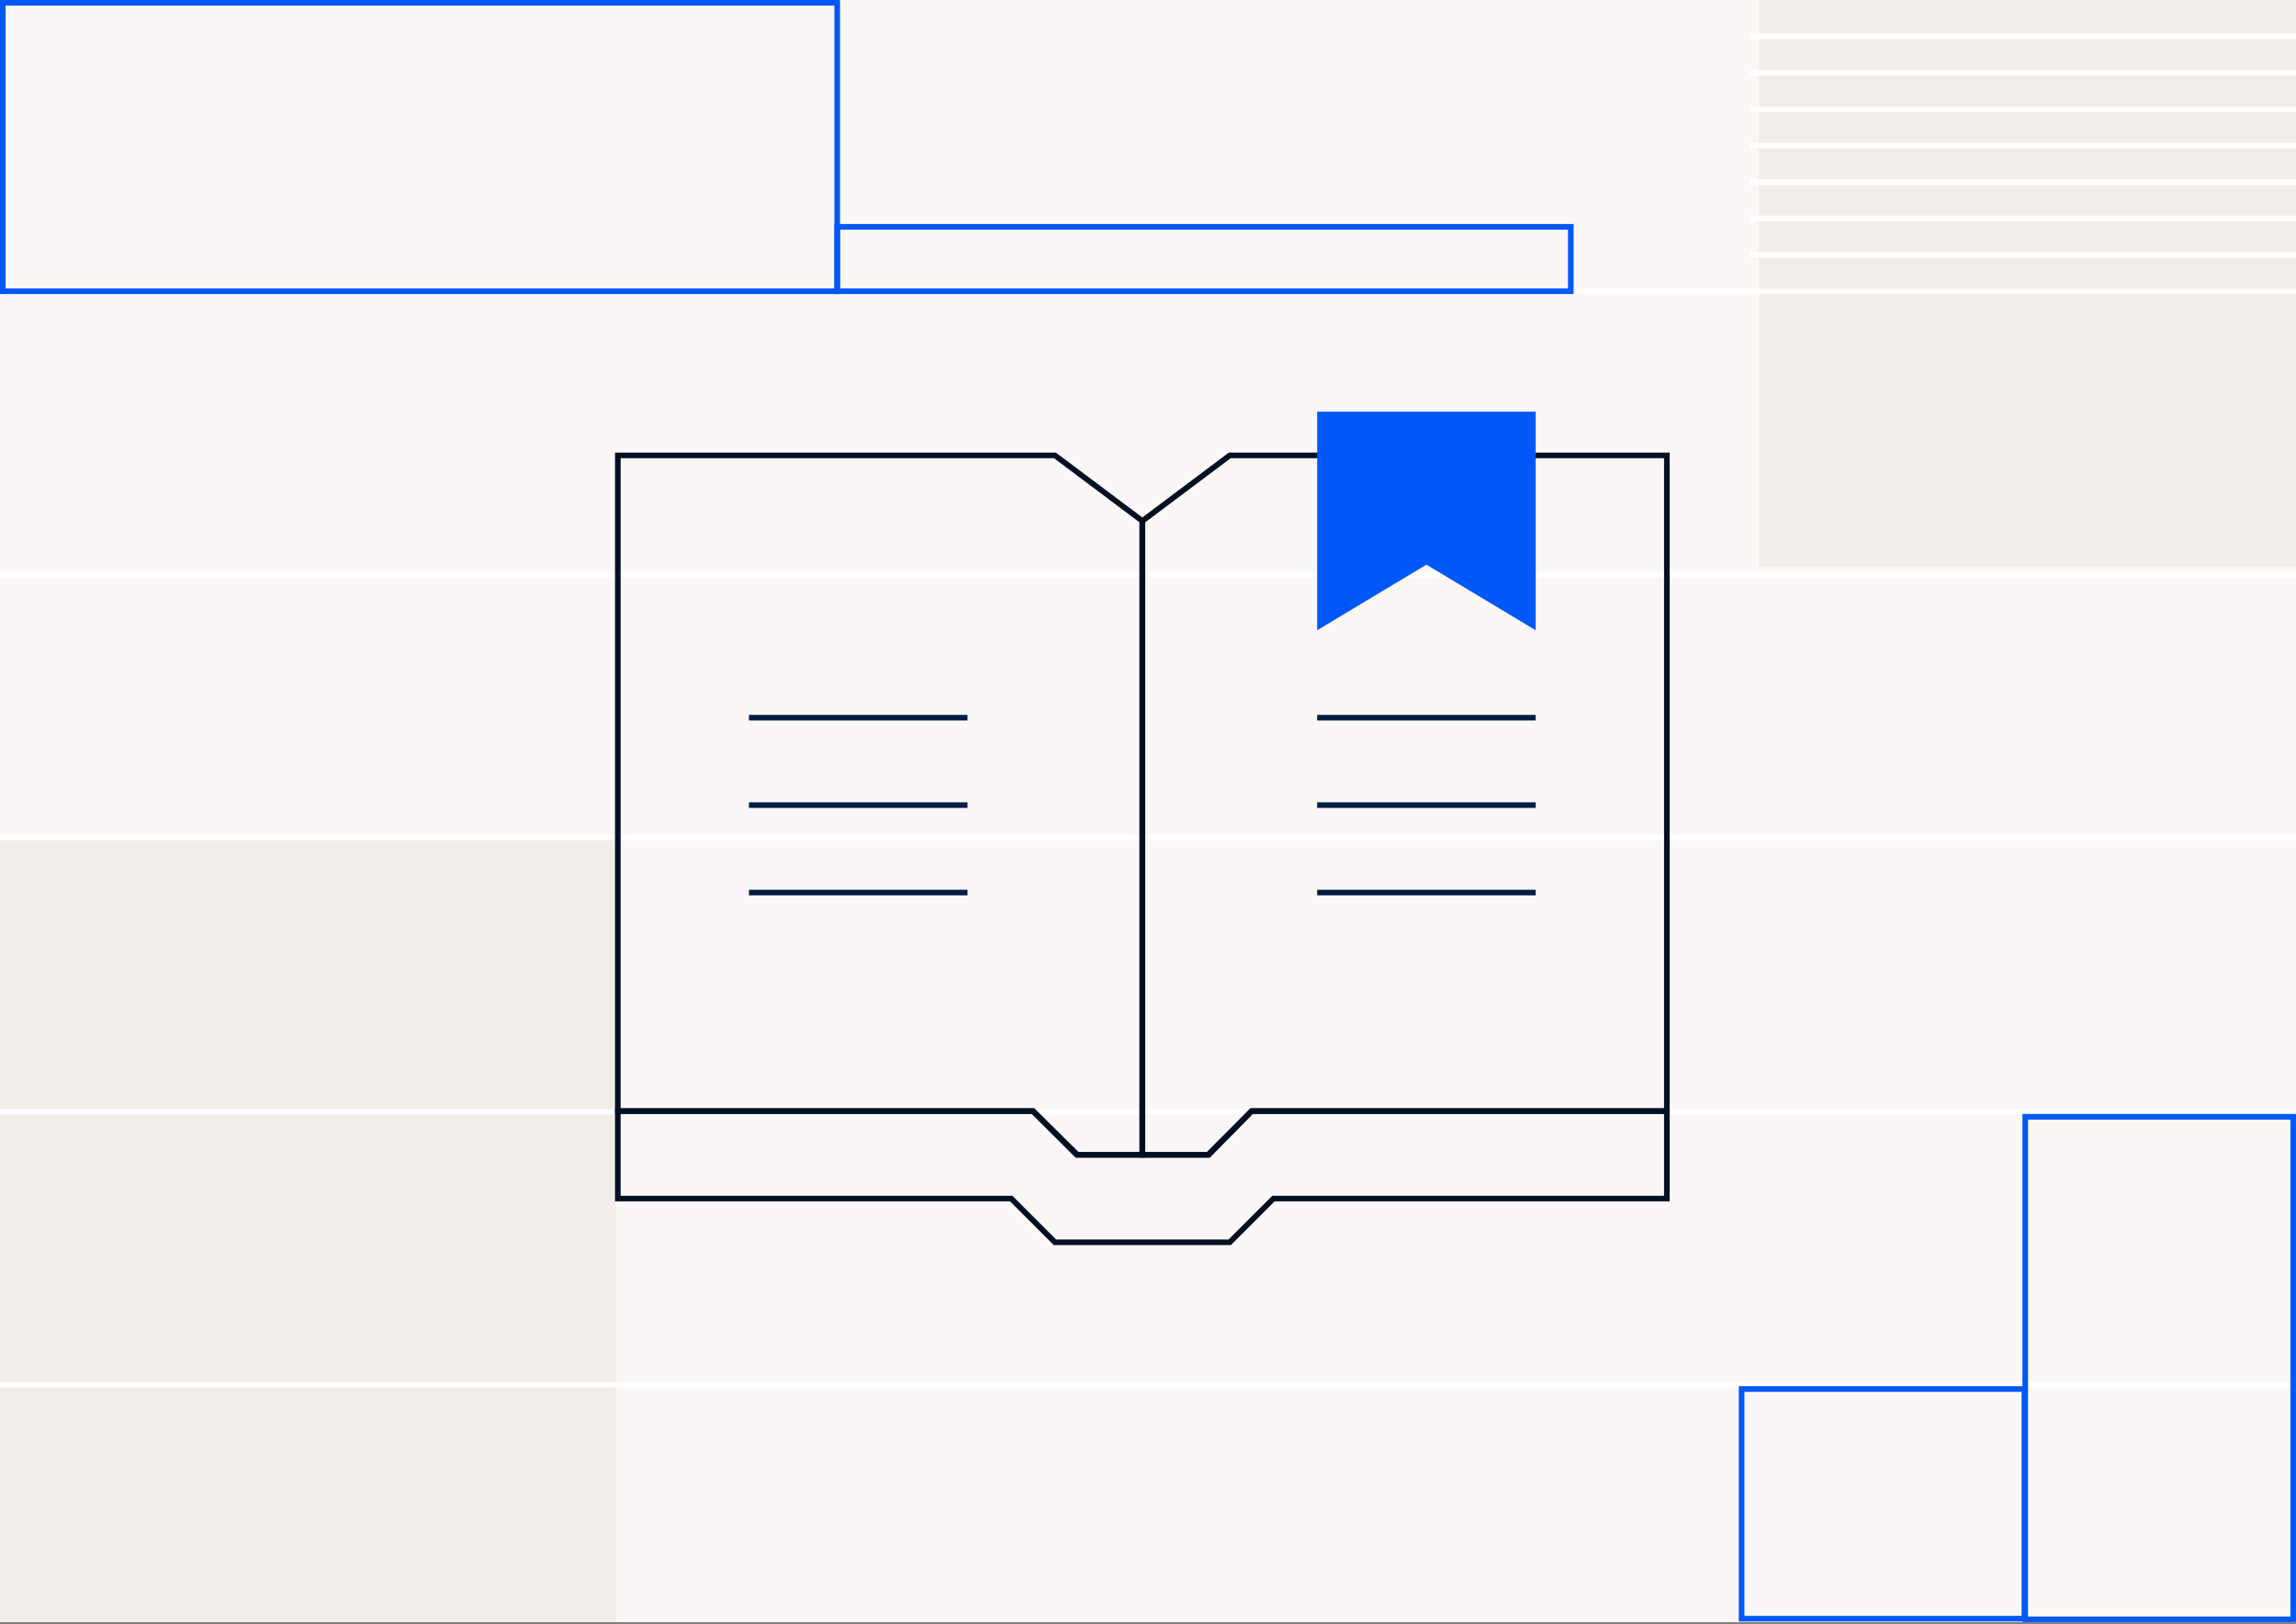 <?xml version="1.0" encoding="UTF-8"?>
<svg xmlns="http://www.w3.org/2000/svg" width="820" height="580" viewBox="0 0 820 580" fill="none">
  <rect x="0" y="0" width="820" height="580" fill="#808080" stroke="none"/>
  <g clip-path="url(#clip0_1670_13987)">
    <rect width="820" height="579.234" fill="white"></rect>
    <rect x="-6.979" y="0" width="826.979" height="579.489" fill="#FAF7F6"></rect>
    <rect x="826.979" y="202.383" width="198.894" height="202.383" transform="rotate(180 826.979 202.383)" fill="#EBE1DC" fill-opacity="0.45"></rect>
    <rect y="300" width="220" height="279" fill="#EBE1DC" fill-opacity="0.45"></rect>
    <line y1="494.489" x2="826.979" y2="494.489" stroke="white" stroke-width="2"></line>
    <line x1="-8.74228e-08" y1="397" x2="820" y2="397" stroke="white" stroke-width="2"></line>
    <line y1="299" x2="820" y2="299" stroke="white" stroke-width="2"></line>
    <line y1="205" x2="820" y2="205" stroke="white" stroke-width="2"></line>
    <line y1="104" x2="820" y2="104" stroke="white" stroke-width="2"></line>
    <rect x="1" y="1" width="298" height="103" stroke="#0058F9" stroke-width="2"></rect>
    <rect x="-1" y="1" width="262" height="23" transform="matrix(-1 0 0 1 560 80)" stroke="#0058F9" stroke-width="2"></rect>
    <rect x="723.298" y="398.787" width="95.702" height="179.447" stroke="#0058F9" stroke-width="2"></rect>
    <rect x="622" y="496" width="101" height="82" stroke="#0058F9" stroke-width="2"></rect>
    <path d="M625 78L827 78" stroke="white" stroke-width="2"></path>
    <path d="M625 65L827 65" stroke="white" stroke-width="2"></path>
    <path d="M625 52L827 52" stroke="white" stroke-width="2"></path>
    <path d="M625 39L827 39" stroke="white" stroke-width="2"></path>
    <path d="M625 26L827 26" stroke="white" stroke-width="2"></path>
    <path d="M625 13L827 13" stroke="white" stroke-width="2"></path>
    <path d="M625 91L827 91" stroke="white" stroke-width="2"></path>
    <path d="M220.654 427.986V396.765H368.952L384.562 412.375H431.393L447.004 396.765H595.302V427.986H454.809L439.199 443.596H376.757L361.147 427.986H220.654Z" stroke="#001022" stroke-width="2"></path>
    <path d="M220.654 162.61V396.765H368.952L384.794 412.375H407.978V186.025L376.757 162.61H220.654Z" stroke="#001022" stroke-width="2"></path>
    <path d="M595.301 162.61V396.765H447.003L431.69 412.375H407.977V186.025L439.198 162.61H595.301Z" stroke="#001022" stroke-width="2"></path>
    <path d="M267.485 256.272L345.536 256.272" stroke="#011E41" stroke-width="2"></path>
    <path d="M470.42 256.272L548.471 256.272" stroke="#011E41" stroke-width="2"></path>
    <path d="M267.485 287.492L345.536 287.492" stroke="#011E41" stroke-width="2"></path>
    <path d="M470.42 287.492L548.471 287.492" stroke="#011E41" stroke-width="2"></path>
    <path d="M267.485 318.713L345.536 318.713" stroke="#011E41" stroke-width="2"></path>
    <path d="M470.42 318.713L548.471 318.713" stroke="#011E41" stroke-width="2"></path>
    <path d="M470.42 147H548.471V225.052L509.446 201.636L470.42 225.052V147Z" fill="#0058F9"></path>
  </g>
  <defs>
    <clipPath id="clip0_1670_13987">
      <rect width="820" height="579.234" fill="white"></rect>
    </clipPath>
  </defs>
</svg>
